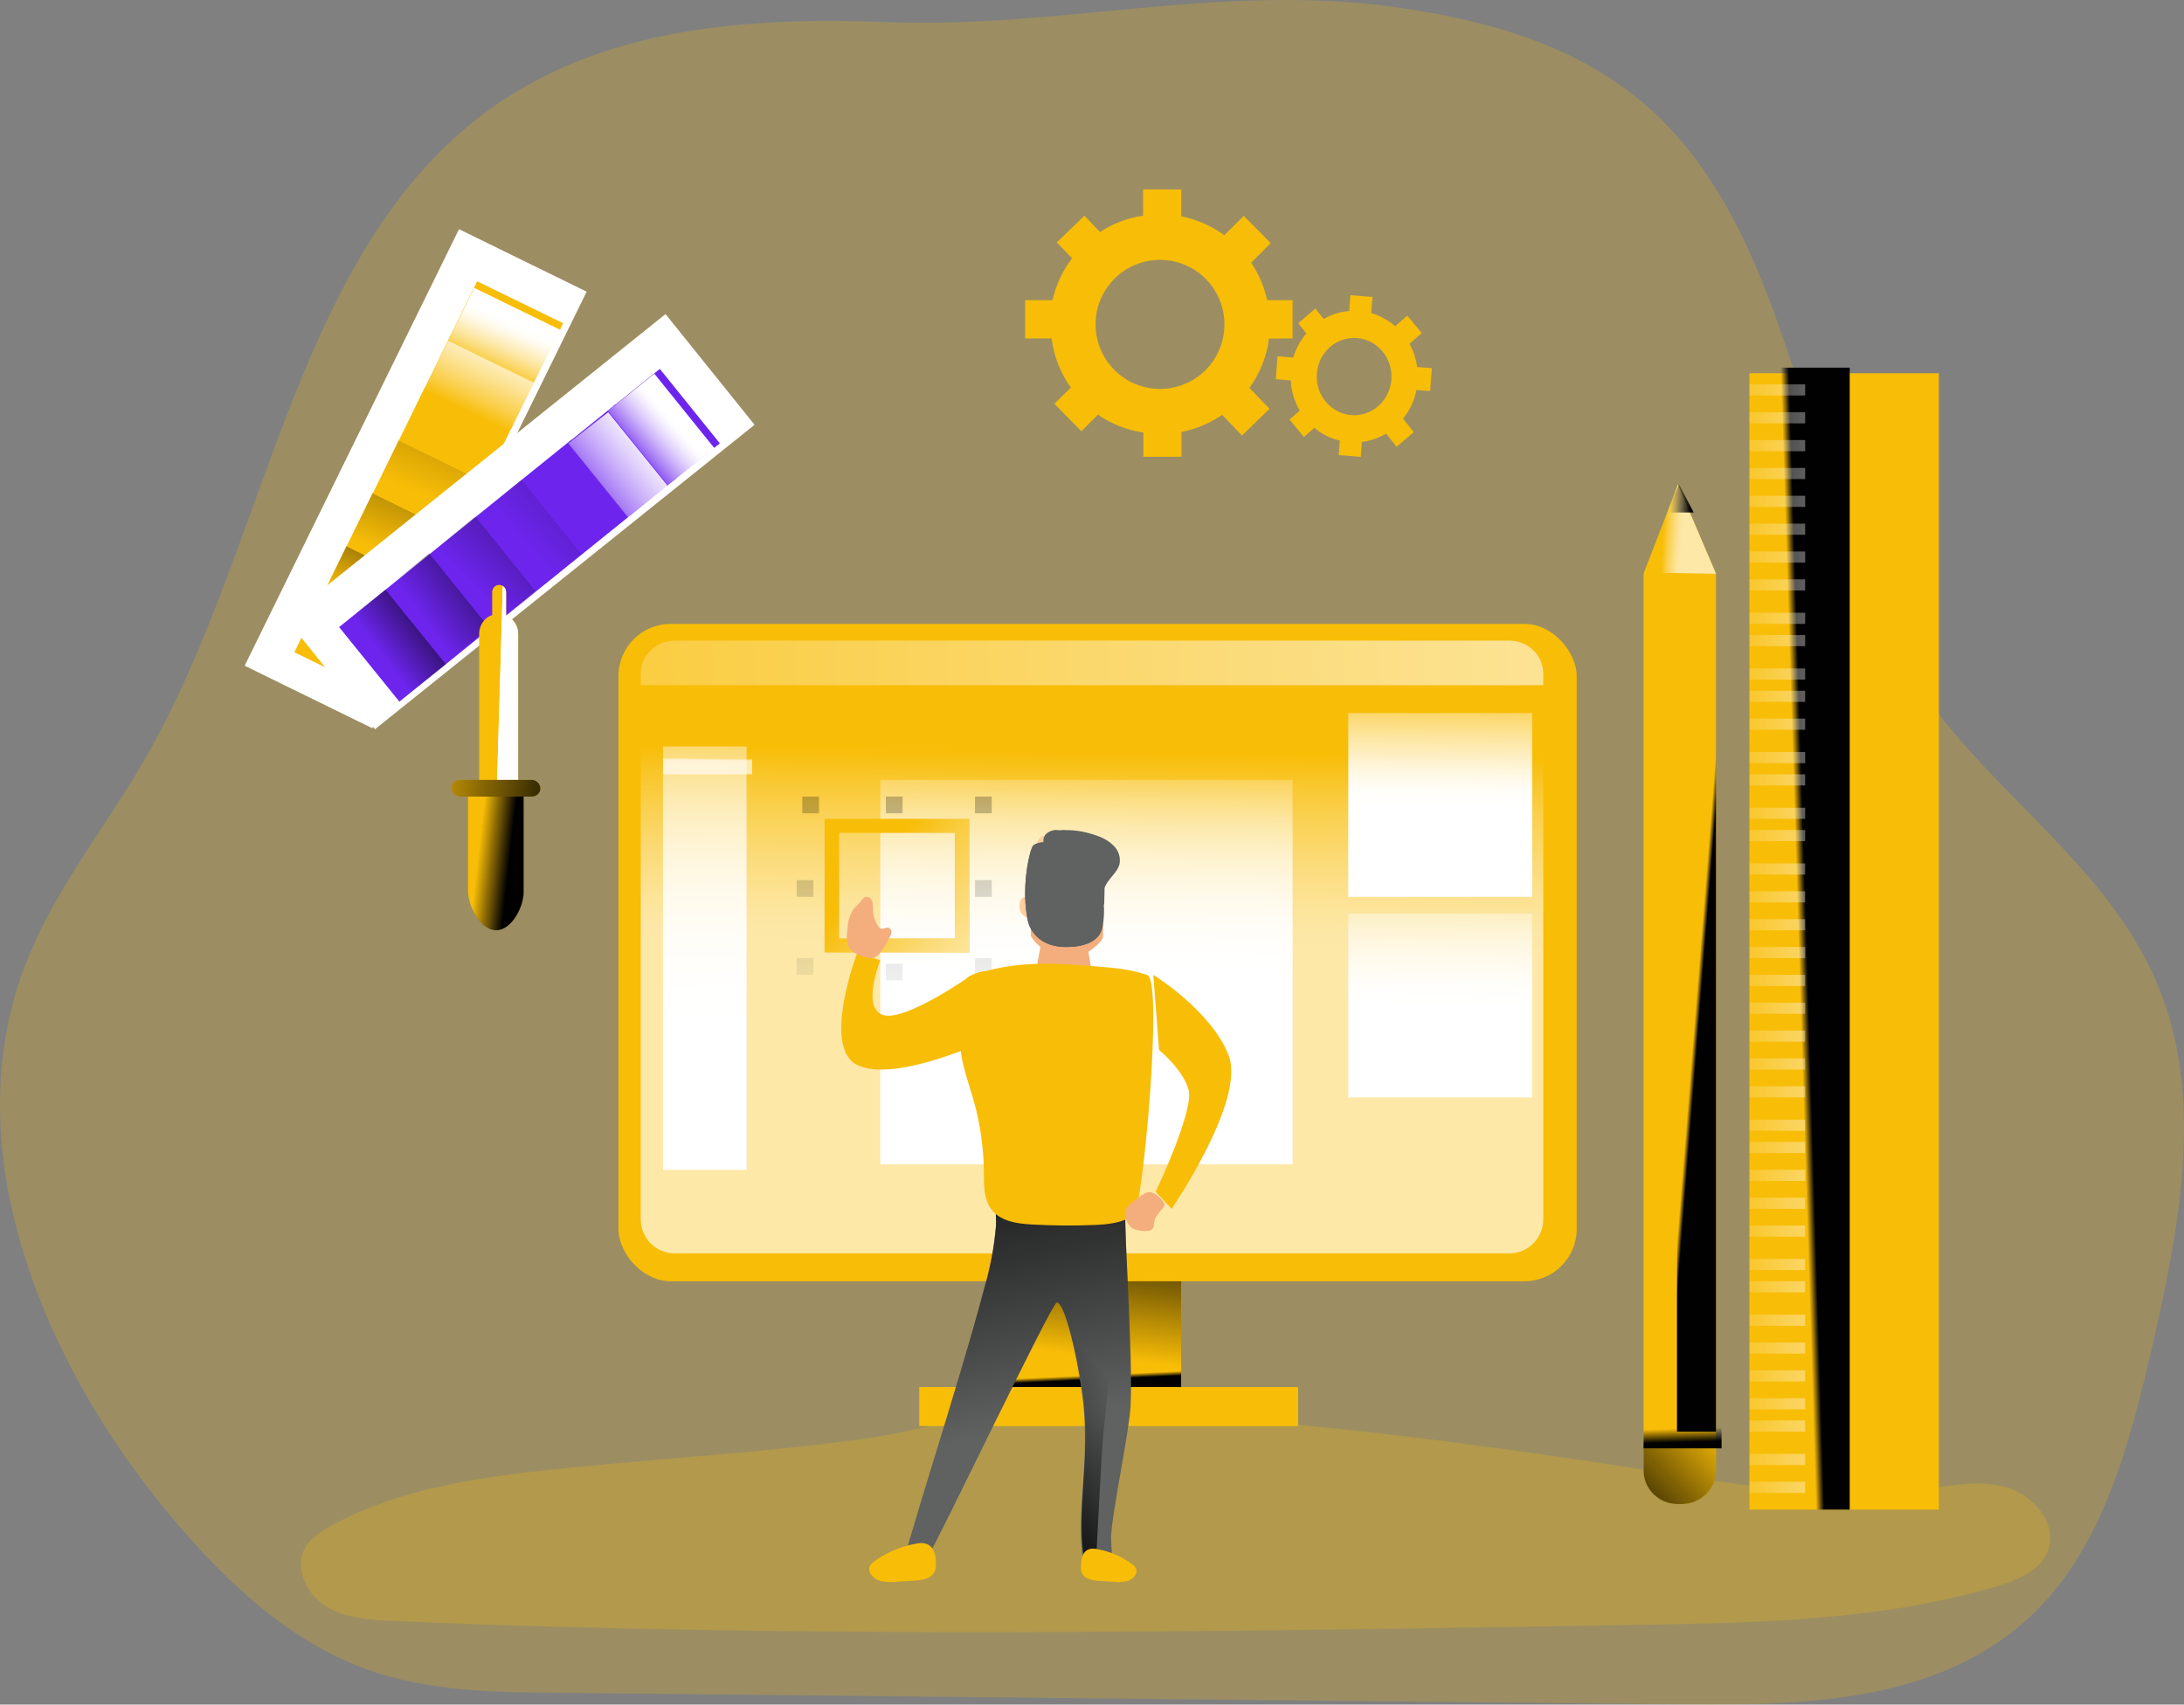 <svg xmlns="http://www.w3.org/2000/svg" xmlns:xlink="http://www.w3.org/1999/xlink" width="392px" height="306px" viewBox="0 0 392 306"><rect x="0" y="0" width="392" height="306" fill="#808080" stroke="none"/><title>design_look_feel</title><defs><linearGradient x1="25.449%" y1="48.752%" x2="198.307%" y2="57.344%" id="linearGradient-1"><stop stop-color="#010101" stop-opacity="0" offset="0%"></stop><stop stop-color="#010101" offset="95%"></stop></linearGradient><linearGradient x1="22.221%" y1="47.892%" x2="267.034%" y2="66.294%" id="linearGradient-2"><stop stop-color="#010101" stop-opacity="0" offset="0%"></stop><stop stop-color="#010101" offset="95%"></stop></linearGradient><linearGradient x1="21.874%" y1="54.417%" x2="428.093%" y2="-9.572%" id="linearGradient-3"><stop stop-color="#010101" stop-opacity="0" offset="0%"></stop><stop stop-color="#010101" offset="95%"></stop></linearGradient><linearGradient x1="33.604%" y1="51.683%" x2="623.919%" y2="-10.223%" id="linearGradient-4"><stop stop-color="#010101" stop-opacity="0" offset="0%"></stop><stop stop-color="#010101" stop-opacity="0.36" offset="36%"></stop><stop stop-color="#010101" offset="95%"></stop></linearGradient><linearGradient x1="7.72%" y1="50.537%" x2="330.23%" y2="46.327%" id="linearGradient-5"><stop stop-color="#FFFFFF" stop-opacity="0" offset="0%"></stop><stop stop-color="#FFFFFF" stop-opacity="0.22" offset="7%"></stop><stop stop-color="#FFFFFF" stop-opacity="0.45" offset="16%"></stop><stop stop-color="#FFFFFF" stop-opacity="0.65" offset="25%"></stop><stop stop-color="#FFFFFF" stop-opacity="0.8" offset="33%"></stop><stop stop-color="#FFFFFF" stop-opacity="0.91" offset="40%"></stop><stop stop-color="#FFFFFF" stop-opacity="0.98" offset="46%"></stop><stop stop-color="#FFFFFF" offset="51%"></stop></linearGradient><linearGradient x1="-15.608%" y1="53.626%" x2="164.847%" y2="43.601%" id="linearGradient-6"><stop stop-color="#FFFFFF" stop-opacity="0" offset="0%"></stop><stop stop-color="#FFFFFF" stop-opacity="0.22" offset="7%"></stop><stop stop-color="#FFFFFF" stop-opacity="0.45" offset="16%"></stop><stop stop-color="#FFFFFF" stop-opacity="0.65" offset="25%"></stop><stop stop-color="#FFFFFF" stop-opacity="0.8" offset="33%"></stop><stop stop-color="#FFFFFF" stop-opacity="0.91" offset="40%"></stop><stop stop-color="#FFFFFF" stop-opacity="0.98" offset="46%"></stop><stop stop-color="#FFFFFF" offset="51%"></stop></linearGradient><linearGradient x1="47.485%" y1="68.326%" x2="62.64%" y2="-41.389%" id="linearGradient-7"><stop stop-color="#010101" stop-opacity="0" offset="0%"></stop><stop stop-color="#010101" offset="95%"></stop></linearGradient><linearGradient x1="50.614%" y1="18.383%" x2="49.403%" y2="81%" id="linearGradient-8"><stop stop-color="#FFFFFF" stop-opacity="0" offset="0%"></stop><stop stop-color="#FFFFFF" stop-opacity="0.22" offset="7%"></stop><stop stop-color="#FFFFFF" stop-opacity="0.45" offset="16%"></stop><stop stop-color="#FFFFFF" stop-opacity="0.65" offset="25%"></stop><stop stop-color="#FFFFFF" stop-opacity="0.8" offset="33%"></stop><stop stop-color="#FFFFFF" stop-opacity="0.91" offset="40%"></stop><stop stop-color="#FFFFFF" stop-opacity="0.98" offset="46%"></stop><stop stop-color="#FFFFFF" offset="51%"></stop></linearGradient><linearGradient x1="48.882%" y1="46.961%" x2="55.696%" y2="65.481%" id="linearGradient-9"><stop stop-color="#010101" stop-opacity="0" offset="0%"></stop><stop stop-color="#010101" offset="95%"></stop></linearGradient><linearGradient x1="49.696%" y1="49.469%" x2="52.706%" y2="54.726%" id="linearGradient-10"><stop stop-color="#010101" stop-opacity="0" offset="0%"></stop><stop stop-color="#010101" offset="95%"></stop></linearGradient><linearGradient x1="27.899%" y1="48.86%" x2="80.496%" y2="53.419%" id="linearGradient-11"><stop stop-color="#FFFFFF" stop-opacity="0" offset="0%"></stop><stop stop-color="#FFFFFF" stop-opacity="0.22" offset="7%"></stop><stop stop-color="#FFFFFF" stop-opacity="0.45" offset="16%"></stop><stop stop-color="#FFFFFF" stop-opacity="0.65" offset="25%"></stop><stop stop-color="#FFFFFF" stop-opacity="0.8" offset="33%"></stop><stop stop-color="#FFFFFF" stop-opacity="0.91" offset="40%"></stop><stop stop-color="#FFFFFF" stop-opacity="0.98" offset="46%"></stop><stop stop-color="#FFFFFF" offset="51%"></stop></linearGradient><linearGradient x1="16.614%" y1="49.625%" x2="96.082%" y2="54.125%" id="linearGradient-12"><stop stop-color="#010101" stop-opacity="0" offset="0%"></stop><stop stop-color="#010101" offset="95%"></stop></linearGradient><linearGradient x1="48.215%" y1="28.953%" x2="52.477%" y2="79.974%" id="linearGradient-13"><stop stop-color="#010101" stop-opacity="0" offset="0%"></stop><stop stop-color="#010101" offset="95%"></stop></linearGradient><linearGradient x1="112.609%" y1="-11.14%" x2="-62.009%" y2="127.357%" id="linearGradient-14"><stop stop-color="#010101" stop-opacity="0" offset="0%"></stop><stop stop-color="#010101" offset="95%"></stop></linearGradient><linearGradient x1="48.901%" y1="50.389%" x2="56.499%" y2="47.696%" id="linearGradient-15"><stop stop-color="#010101" stop-opacity="0" offset="0%"></stop><stop stop-color="#010101" offset="95%"></stop></linearGradient><linearGradient x1="-55.927%" y1="50.756%" x2="676.291%" y2="45.496%" id="linearGradient-16"><stop stop-color="#FFFFFF" stop-opacity="0" offset="0%"></stop><stop stop-color="#FFFFFF" stop-opacity="0.22" offset="7%"></stop><stop stop-color="#FFFFFF" stop-opacity="0.45" offset="16%"></stop><stop stop-color="#FFFFFF" stop-opacity="0.65" offset="25%"></stop><stop stop-color="#FFFFFF" stop-opacity="0.8" offset="33%"></stop><stop stop-color="#FFFFFF" stop-opacity="0.91" offset="40%"></stop><stop stop-color="#FFFFFF" stop-opacity="0.98" offset="46%"></stop><stop stop-color="#FFFFFF" offset="51%"></stop></linearGradient><linearGradient x1="-55.927%" y1="50.773%" x2="676.291%" y2="45.513%" id="linearGradient-17"><stop stop-color="#FFFFFF" stop-opacity="0" offset="0%"></stop><stop stop-color="#FFFFFF" stop-opacity="0.22" offset="7%"></stop><stop stop-color="#FFFFFF" stop-opacity="0.45" offset="16%"></stop><stop stop-color="#FFFFFF" stop-opacity="0.65" offset="25%"></stop><stop stop-color="#FFFFFF" stop-opacity="0.8" offset="33%"></stop><stop stop-color="#FFFFFF" stop-opacity="0.91" offset="40%"></stop><stop stop-color="#FFFFFF" stop-opacity="0.98" offset="46%"></stop><stop stop-color="#FFFFFF" offset="51%"></stop></linearGradient><linearGradient x1="-55.927%" y1="50.756%" x2="676.291%" y2="45.513%" id="linearGradient-18"><stop stop-color="#FFFFFF" stop-opacity="0" offset="0%"></stop><stop stop-color="#FFFFFF" stop-opacity="0.22" offset="7%"></stop><stop stop-color="#FFFFFF" stop-opacity="0.45" offset="16%"></stop><stop stop-color="#FFFFFF" stop-opacity="0.65" offset="25%"></stop><stop stop-color="#FFFFFF" stop-opacity="0.8" offset="33%"></stop><stop stop-color="#FFFFFF" stop-opacity="0.91" offset="40%"></stop><stop stop-color="#FFFFFF" stop-opacity="0.98" offset="46%"></stop><stop stop-color="#FFFFFF" offset="51%"></stop></linearGradient><linearGradient x1="-55.446%" y1="50.16%" x2="673.45%" y2="49.076%" id="linearGradient-19"><stop stop-color="#FFFFFF" stop-opacity="0" offset="0%"></stop><stop stop-color="#FFFFFF" stop-opacity="0.22" offset="7%"></stop><stop stop-color="#FFFFFF" stop-opacity="0.45" offset="16%"></stop><stop stop-color="#FFFFFF" stop-opacity="0.65" offset="25%"></stop><stop stop-color="#FFFFFF" stop-opacity="0.8" offset="33%"></stop><stop stop-color="#FFFFFF" stop-opacity="0.91" offset="40%"></stop><stop stop-color="#FFFFFF" stop-opacity="0.98" offset="46%"></stop><stop stop-color="#FFFFFF" offset="51%"></stop></linearGradient><linearGradient x1="49.765%" y1="-27.902%" x2="50.321%" y2="156.007%" id="linearGradient-20"><stop stop-color="#FFFFFF" stop-opacity="0" offset="0%"></stop><stop stop-color="#FFFFFF" stop-opacity="0.22" offset="7%"></stop><stop stop-color="#FFFFFF" stop-opacity="0.45" offset="16%"></stop><stop stop-color="#FFFFFF" stop-opacity="0.65" offset="25%"></stop><stop stop-color="#FFFFFF" stop-opacity="0.8" offset="33%"></stop><stop stop-color="#FFFFFF" stop-opacity="0.91" offset="40%"></stop><stop stop-color="#FFFFFF" stop-opacity="0.98" offset="46%"></stop><stop stop-color="#FFFFFF" offset="51%"></stop></linearGradient><linearGradient x1="50.846%" y1="-9.384%" x2="49.163%" y2="108.22%" id="linearGradient-21"><stop stop-color="#FFFFFF" stop-opacity="0" offset="0%"></stop><stop stop-color="#FFFFFF" stop-opacity="0.22" offset="7%"></stop><stop stop-color="#FFFFFF" stop-opacity="0.45" offset="16%"></stop><stop stop-color="#FFFFFF" stop-opacity="0.65" offset="25%"></stop><stop stop-color="#FFFFFF" stop-opacity="0.8" offset="33%"></stop><stop stop-color="#FFFFFF" stop-opacity="0.91" offset="40%"></stop><stop stop-color="#FFFFFF" stop-opacity="0.98" offset="46%"></stop><stop stop-color="#FFFFFF" offset="51%"></stop></linearGradient><linearGradient x1="38.213%" y1="513.712%" x2="204.218%" y2="-5910.402%" id="linearGradient-22"><stop stop-color="#010101" stop-opacity="0" offset="0%"></stop><stop stop-color="#010101" offset="95%"></stop></linearGradient><linearGradient x1="26.055%" y1="984.161%" x2="192.06%" y2="-5439.953%" id="linearGradient-23"><stop stop-color="#010101" stop-opacity="0" offset="0%"></stop><stop stop-color="#010101" offset="95%"></stop></linearGradient><linearGradient x1="38.71%" y1="487.47%" x2="204.963%" y2="-5936.643%" id="linearGradient-24"><stop stop-color="#010101" stop-opacity="0" offset="0%"></stop><stop stop-color="#010101" offset="95%"></stop></linearGradient><linearGradient x1="26.551%" y1="957.92%" x2="192.804%" y2="-5466.194%" id="linearGradient-25"><stop stop-color="#010101" stop-opacity="0" offset="0%"></stop><stop stop-color="#010101" offset="95%"></stop></linearGradient><linearGradient x1="12.655%" y1="1500.709%" x2="178.908%" y2="-4923.404%" id="linearGradient-26"><stop stop-color="#010101" stop-opacity="0" offset="0%"></stop><stop stop-color="#010101" offset="95%"></stop></linearGradient><linearGradient x1="13.151%" y1="1475.177%" x2="179.156%" y2="-4948.936%" id="linearGradient-27"><stop stop-color="#010101" stop-opacity="0" offset="0%"></stop><stop stop-color="#010101" offset="95%"></stop></linearGradient><linearGradient x1="12.655%" y1="1487.943%" x2="178.908%" y2="-4935.934%" id="linearGradient-28"><stop stop-color="#010101" stop-opacity="0" offset="0%"></stop><stop stop-color="#010101" offset="95%"></stop></linearGradient><linearGradient x1="38.462%" y1="492.908%" x2="204.715%" y2="-5931.206%" id="linearGradient-29"><stop stop-color="#010101" stop-opacity="0" offset="0%"></stop><stop stop-color="#010101" offset="95%"></stop></linearGradient><linearGradient x1="33.629%" y1="37.833%" x2="349.584%" y2="272.771%" id="linearGradient-30"><stop stop-color="#FFFFFF" stop-opacity="0" offset="0%"></stop><stop stop-color="#FFFFFF" stop-opacity="0.22" offset="7%"></stop><stop stop-color="#FFFFFF" stop-opacity="0.45" offset="16%"></stop><stop stop-color="#FFFFFF" stop-opacity="0.65" offset="25%"></stop><stop stop-color="#FFFFFF" stop-opacity="0.8" offset="33%"></stop><stop stop-color="#FFFFFF" stop-opacity="0.91" offset="40%"></stop><stop stop-color="#FFFFFF" stop-opacity="0.98" offset="46%"></stop><stop stop-color="#FFFFFF" offset="51%"></stop></linearGradient><linearGradient x1="50.904%" y1="-18.243%" x2="49.117%" y2="116.919%" id="linearGradient-31"><stop stop-color="#FFFFFF" stop-opacity="0" offset="0%"></stop><stop stop-color="#FFFFFF" stop-opacity="0.22" offset="7%"></stop><stop stop-color="#FFFFFF" stop-opacity="0.45" offset="16%"></stop><stop stop-color="#FFFFFF" stop-opacity="0.65" offset="25%"></stop><stop stop-color="#FFFFFF" stop-opacity="0.8" offset="33%"></stop><stop stop-color="#FFFFFF" stop-opacity="0.91" offset="40%"></stop><stop stop-color="#FFFFFF" stop-opacity="0.98" offset="46%"></stop><stop stop-color="#FFFFFF" offset="51%"></stop></linearGradient><linearGradient x1="50.286%" y1="43.098%" x2="49.802%" y2="56.77%" id="linearGradient-32"><stop stop-color="#FFFFFF" stop-opacity="0" offset="0%"></stop><stop stop-color="#FFFFFF" stop-opacity="0.22" offset="7%"></stop><stop stop-color="#FFFFFF" stop-opacity="0.45" offset="16%"></stop><stop stop-color="#FFFFFF" stop-opacity="0.65" offset="25%"></stop><stop stop-color="#FFFFFF" stop-opacity="0.8" offset="33%"></stop><stop stop-color="#FFFFFF" stop-opacity="0.91" offset="40%"></stop><stop stop-color="#FFFFFF" stop-opacity="0.98" offset="46%"></stop><stop stop-color="#FFFFFF" offset="51%"></stop></linearGradient><linearGradient x1="25.395%" y1="48.785%" x2="189.961%" y2="56.893%" id="linearGradient-33"><stop stop-color="#010101" stop-opacity="0" offset="0%"></stop><stop stop-color="#010101" offset="100%"></stop></linearGradient><linearGradient x1="22.166%" y1="47.899%" x2="267.528%" y2="66.326%" id="linearGradient-34"><stop stop-color="#010101" stop-opacity="0" offset="0%"></stop><stop stop-color="#010101" offset="95%"></stop></linearGradient><linearGradient x1="21.818%" y1="54.424%" x2="428.915%" y2="-9.565%" id="linearGradient-35"><stop stop-color="#010101" stop-opacity="0" offset="0%"></stop><stop stop-color="#010101" offset="95%"></stop></linearGradient><linearGradient x1="33.593%" y1="51.756%" x2="625.179%" y2="-10.207%" id="linearGradient-36"><stop stop-color="#010101" stop-opacity="0" offset="0%"></stop><stop stop-color="#010101" stop-opacity="0.36" offset="36%"></stop><stop stop-color="#010101" offset="95%"></stop></linearGradient><linearGradient x1="11.518%" y1="83.113%" x2="161.487%" y2="-45.903%" id="linearGradient-37"><stop stop-color="#FFFFFF" stop-opacity="0" offset="0%"></stop><stop stop-color="#FFFFFF" stop-opacity="0.22" offset="7%"></stop><stop stop-color="#FFFFFF" stop-opacity="0.45" offset="16%"></stop><stop stop-color="#FFFFFF" stop-opacity="0.65" offset="25%"></stop><stop stop-color="#FFFFFF" stop-opacity="0.8" offset="33%"></stop><stop stop-color="#FFFFFF" stop-opacity="0.91" offset="40%"></stop><stop stop-color="#FFFFFF" stop-opacity="0.98" offset="46%"></stop><stop stop-color="#FFFFFF" offset="100%"></stop></linearGradient><linearGradient x1="-15.684%" y1="53.627%" x2="165.125%" y2="43.608%" id="linearGradient-38"><stop stop-color="#FFFFFF" stop-opacity="0" offset="0%"></stop><stop stop-color="#FFFFFF" stop-opacity="0.22" offset="7%"></stop><stop stop-color="#FFFFFF" stop-opacity="0.45" offset="16%"></stop><stop stop-color="#FFFFFF" stop-opacity="0.65" offset="25%"></stop><stop stop-color="#FFFFFF" stop-opacity="0.8" offset="33%"></stop><stop stop-color="#FFFFFF" stop-opacity="0.91" offset="40%"></stop><stop stop-color="#FFFFFF" stop-opacity="0.98" offset="46%"></stop><stop stop-color="#FFFFFF" offset="51%"></stop></linearGradient><linearGradient x1="49.223%" y1="49.916%" x2="52.784%" y2="50.656%" id="linearGradient-39"><stop stop-color="#FFFFFF" stop-opacity="0" offset="0%"></stop><stop stop-color="#FFFFFF" stop-opacity="0.22" offset="7%"></stop><stop stop-color="#FFFFFF" stop-opacity="0.45" offset="16%"></stop><stop stop-color="#FFFFFF" stop-opacity="0.65" offset="25%"></stop><stop stop-color="#FFFFFF" stop-opacity="0.8" offset="33%"></stop><stop stop-color="#FFFFFF" stop-opacity="0.91" offset="40%"></stop><stop stop-color="#FFFFFF" stop-opacity="0.98" offset="46%"></stop><stop stop-color="#FFFFFF" offset="51%"></stop></linearGradient><linearGradient x1="-54.484%" y1="47.812%" x2="152.231%" y2="52.157%" id="linearGradient-40"><stop stop-color="#010101" stop-opacity="0" offset="0%"></stop><stop stop-color="#010101" offset="95%"></stop></linearGradient><linearGradient x1="18.938%" y1="40.316%" x2="75.303%" y2="55.788%" id="linearGradient-41"><stop stop-color="#010101" stop-opacity="0" offset="0%"></stop><stop stop-color="#010101" offset="95%"></stop></linearGradient><linearGradient x1="50.894%" y1="60.072%" x2="37.979%" y2="-36.988%" id="linearGradient-42"><stop stop-color="#010101" stop-opacity="0" offset="0%"></stop><stop stop-color="#010101" offset="95%"></stop></linearGradient><linearGradient x1="54.751%" y1="27.298%" x2="35.2%" y2="119.501%" id="linearGradient-43"><stop stop-color="#010101" stop-opacity="0" offset="0%"></stop><stop stop-color="#010101" offset="95%"></stop></linearGradient></defs><g id="Homepage-(manipixels)" stroke="none" stroke-width="1" fill="none" fill-rule="evenodd"><g id="design_look_feel" fill-rule="nonzero"><path d="M83.75,22.85 C52.197,49.344 47.307,99.443 25.937,136.402 C18.498,149.263 8.886,160.773 3.87,175.04 C-7.643,207.697 8.203,244.74 29.413,270.677 C39.527,283.05 51.34,294.386 65.633,299.601 C76.625,303.612 88.41,303.779 99.98,303.884 L302.675,305.973 C325.305,306.202 350.451,305.374 366.722,287.869 C377.936,275.816 382.492,258.213 386.358,241.412 C391.108,220.766 395.413,198.345 388.022,178.682 C379.58,156.184 358.231,143.435 344.969,124.022 C323.446,92.57 323.94,44.999 296.531,19.89 C283.736,8.172 266.851,3.576 250.399,1.278 C219.382,-3.06 190.001,5.129 159.541,3.987 C133.505,3.012 105.35,4.711 83.75,22.85 Z" id="Path" fill="#F8BD07" opacity="0.24"></path><path d="M104.413,263.281 C88.957,264.799 73.027,266.469 59.426,273.899 C57.606,274.895 55.757,276.071 54.753,277.864 C52.737,281.472 55.025,286.228 58.575,288.4 C62.125,290.572 66.505,290.819 70.683,290.998 C145.075,294.166 219.578,292.922 294.033,291.685 C315.654,291.328 337.617,290.915 358.339,284.778 C362.064,283.679 366.158,282.029 367.56,278.435 C369.394,273.734 365.209,268.524 360.327,267.061 C355.445,265.597 350.235,266.689 345.185,267.329 C327.651,269.548 309.963,266.153 292.505,263.439 C258.329,258.133 222.87,253.817 188.255,253.013 C176.454,252.745 166.376,256.745 154.825,258.325 C138.149,260.621 121.18,261.631 104.413,263.281 Z" id="Path" fill="#F8BD07" opacity="0.24"></path><polygon id="Rectangle" fill="#FFFFFF" transform="translate(74.607, 85.935) rotate(-63.88) translate(-74.607, -85.935) " points="30.952 73.158 118.251 73.199 118.263 98.711 30.964 98.671"></polygon><polygon id="Rectangle" fill="#F8BD07" transform="translate(62.892, 116.07) rotate(-63.95) translate(-62.892, -116.07) " points="57.556 107.481 68.22 107.486 68.228 124.659 57.564 124.654"></polygon><polygon id="Rectangle" fill="url(#linearGradient-1)" transform="translate(62.892, 116.07) rotate(-63.95) translate(-62.892, -116.07) " points="57.556 107.481 68.22 107.486 68.228 124.659 57.564 124.654"></polygon><polygon id="Rectangle" fill="#F8BD07" transform="translate(67.58, 106.566) rotate(-63.95) translate(-67.58, -106.566) " points="62.244 97.977 72.908 97.982 72.916 115.155 62.252 115.151"></polygon><polygon id="Rectangle" fill="url(#linearGradient-2)" transform="translate(67.58, 106.566) rotate(-63.95) translate(-67.58, -106.566) " points="62.244 97.977 72.908 97.982 72.916 115.155 62.252 115.151"></polygon><polygon id="Rectangle" fill="#F8BD07" transform="translate(72.262, 97.06) rotate(-63.95) translate(-72.262, -97.06) " points="66.926 88.471 77.59 88.476 77.598 105.649 66.934 105.644"></polygon><polygon id="Rectangle" fill="url(#linearGradient-3)" transform="translate(72.262, 97.06) rotate(-63.95) translate(-72.262, -97.06) " points="66.926 88.471 77.59 88.476 77.598 105.649 66.934 105.644"></polygon><polygon id="Rectangle" fill="#F8BD07" transform="translate(76.957, 87.563) rotate(-63.95) translate(-76.957, -87.563) " points="71.621 78.974 82.285 78.979 82.293 96.152 71.629 96.147"></polygon><polygon id="Rectangle" fill="url(#linearGradient-4)" transform="translate(76.957, 87.563) rotate(-63.95) translate(-76.957, -87.563) " points="71.621 78.974 82.285 78.979 82.293 96.152 71.629 96.147"></polygon><polygon id="Rectangle" fill="#F8BD07" transform="translate(81.642, 78.051) rotate(-63.95) translate(-81.642, -78.051) " points="76.306 69.462 86.97 69.466 86.978 86.64 76.314 86.635"></polygon><polygon id="Rectangle" fill="#F8BD07" transform="translate(86.33, 68.554) rotate(-63.95) translate(-86.33, -68.554) " points="80.994 59.965 91.658 59.97 91.666 77.143 81.002 77.138"></polygon><polygon id="Rectangle" fill="#F8BD07" transform="translate(91.012, 59.047) rotate(-63.95) translate(-91.012, -59.047) " points="85.676 50.458 96.34 50.463 96.348 67.636 85.684 67.631"></polygon><polygon id="Rectangle" fill="url(#linearGradient-5)" transform="translate(85.803, 69.746) rotate(-63.95) translate(-85.803, -69.746) " points="80.467 61.157 91.131 61.162 91.139 78.335 80.475 78.33"></polygon><polygon id="Rectangle" fill="url(#linearGradient-6)" transform="translate(90.494, 60.236) rotate(-63.95) translate(-90.494, -60.236) " points="85.158 51.647 95.822 51.652 95.83 68.825 85.166 68.82"></polygon><rect id="Rectangle" fill="#F8BD07" x="180" y="225" width="32" height="27"></rect><rect id="Rectangle" fill="url(#linearGradient-7)" x="180" y="225" width="32" height="27"></rect><rect id="Rectangle" fill="#F8BD07" x="111" y="112" width="172" height="118" rx="9.37"></rect><path d="M277,121.127 L277,218.873 C277.006,220.495 276.367,222.052 275.226,223.202 C274.085,224.351 272.534,224.998 270.917,225 L121.083,225 C119.466,224.996 117.917,224.349 116.776,223.2 C115.635,222.05 114.996,220.494 115,218.873 L115,121.127 C114.996,119.506 115.635,117.95 116.776,116.8 C117.917,115.651 119.466,115.004 121.083,115 L270.917,115 C272.534,115.002 274.085,115.649 275.226,116.798 C276.367,117.948 277.006,119.505 277,121.127 L277,121.127 Z" id="Path" fill="url(#linearGradient-8)" opacity="0.65"></path><rect id="Rectangle" fill="#F8BD07" x="165" y="249" width="68" height="7"></rect><rect id="Rectangle" fill="url(#linearGradient-9)" x="180" y="245" width="32" height="4"></rect><path d="M232,60.757 L232,53.885 L227.444,53.885 C226.918,51.479 225.941,49.195 224.565,47.154 L228.075,43.637 L223.252,38.755 L219.742,42.216 C217.441,40.543 214.807,39.389 212.019,38.832 L212.019,34 L205.167,34 L205.167,38.727 C202.406,39.111 199.766,40.114 197.444,41.66 L194.636,38.727 L189.68,43.51 L192.425,46.359 C190.722,48.582 189.524,51.15 188.914,53.885 L184,53.885 L184,60.757 L188.746,60.757 C189.153,63.938 190.339,66.969 192.2,69.578 L189.244,72.483 L194.096,77.407 L197.072,74.445 C199.508,76.125 202.297,77.22 205.223,77.646 L205.223,82 L212.075,82 L212.075,77.54 C214.684,77.022 217.161,75.979 219.356,74.474 L222.915,78.174 L227.872,73.39 L224.256,69.641 C226.148,67.033 227.355,63.99 227.767,60.792 L232,60.757 Z M208.193,69.817 C201.807,69.809 196.636,64.616 196.644,58.218 C196.652,51.82 201.835,46.639 208.221,46.647 C214.607,46.655 219.778,51.848 219.77,58.246 C219.772,61.32 218.552,64.269 216.38,66.44 C214.207,68.611 211.261,69.826 208.193,69.817 Z" id="Shape" fill="#F8BD07"></path><path d="M256.698,70.194 L257,66.086 L254.355,65.887 C254.161,64.422 253.694,63.01 252.981,61.728 L255.18,59.788 L252.597,56.653 L250.419,58.565 C249.169,57.463 247.701,56.655 246.119,56.199 L246.332,53.306 L242.368,53 L242.162,55.843 C240.551,55.959 238.986,56.444 237.58,57.265 L236.089,55.388 L233.012,58.018 L234.475,59.845 C233.4,61.1 232.601,62.582 232.132,64.188 L229.295,63.967 L229,68.069 L231.672,68.282 C231.768,70.2 232.323,72.064 233.287,73.705 L231.452,75.312 L234.042,78.446 L235.897,76.811 C237.233,77.925 238.798,78.706 240.472,79.093 L240.28,81.694 L244.243,82 L244.443,79.335 C245.973,79.143 247.449,78.632 248.784,77.835 L250.68,80.202 L253.758,77.572 L251.827,75.162 C253.029,73.689 253.854,71.927 254.225,70.037 L256.698,70.194 Z M242.533,74.515 C238.842,74.222 236.08,70.89 236.361,67.071 C236.643,63.252 239.862,60.392 243.552,60.681 C247.243,60.97 250.009,64.299 249.732,68.118 C249.602,69.957 248.769,71.665 247.418,72.866 C246.067,74.067 244.309,74.66 242.533,74.515 Z" id="Shape" fill="#F8BD07"></path><path d="M308,102.96 L308,263.951 C307.988,267.287 305.237,269.989 301.841,270 L301.131,270 C297.74,269.985 295,267.281 295,263.951 L295,102.96 L301.181,87 L308,102.96 Z" id="Path" fill="#F8BD07"></path><rect id="Rectangle" fill="url(#linearGradient-10)" x="301" y="103" width="7" height="154"></rect><polygon id="Path" fill="url(#linearGradient-11)" opacity="0.65" points="308 103 295 102.766 299.006 92.505 301.154 87 303.514 92.505"></polygon><polygon id="Path" fill="url(#linearGradient-12)" points="304 92 299 92 301.382 87"></polygon><rect id="Rectangle" fill="url(#linearGradient-13)" x="295" y="255" width="14" height="5"></rect><path d="M308,259 L308,263.976 C307.988,267.298 305.237,269.989 301.841,270 L301.131,270 C297.74,269.985 295,267.292 295,263.976 L295,259 L308,259 Z" id="Path" fill="url(#linearGradient-14)"></path><rect id="Rectangle" fill="#F8BD07" x="314" y="67" width="34" height="204"></rect><rect id="Rectangle" fill="url(#linearGradient-15)" x="314" y="66" width="18" height="205"></rect><rect id="Rectangle" fill="url(#linearGradient-16)" opacity="0.65" x="314" y="69" width="10" height="2"></rect><rect id="Rectangle" fill="url(#linearGradient-16)" opacity="0.65" x="314" y="74" width="10" height="2"></rect><rect id="Rectangle" fill="url(#linearGradient-17)" opacity="0.65" x="314" y="79" width="10" height="2"></rect><rect id="Rectangle" fill="url(#linearGradient-17)" opacity="0.65" x="314" y="84" width="10" height="2"></rect><rect id="Rectangle" fill="url(#linearGradient-17)" opacity="0.65" x="314" y="89" width="10" height="2"></rect><rect id="Rectangle" fill="url(#linearGradient-18)" opacity="0.65" x="314" y="94" width="10" height="2"></rect><rect id="Rectangle" fill="url(#linearGradient-18)" opacity="0.65" x="314" y="99" width="10" height="2"></rect><rect id="Rectangle" fill="url(#linearGradient-18)" opacity="0.65" x="314" y="104" width="10" height="2"></rect><rect id="Rectangle" fill="url(#linearGradient-18)" opacity="0.65" x="314" y="110" width="10" height="2"></rect><rect id="Rectangle" fill="url(#linearGradient-16)" opacity="0.65" x="314" y="114" width="10" height="2"></rect><rect id="Rectangle" fill="url(#linearGradient-16)" opacity="0.65" x="314" y="120" width="10" height="2"></rect><rect id="Rectangle" fill="url(#linearGradient-16)" opacity="0.65" x="314" y="124" width="10" height="2"></rect><rect id="Rectangle" fill="url(#linearGradient-16)" opacity="0.65" x="314" y="129" width="10" height="2"></rect><rect id="Rectangle" fill="url(#linearGradient-16)" opacity="0.65" x="314" y="135" width="10" height="2"></rect><rect id="Rectangle" fill="url(#linearGradient-16)" opacity="0.65" x="314" y="139" width="10" height="2"></rect><rect id="Rectangle" fill="url(#linearGradient-16)" opacity="0.65" x="314" y="145" width="10" height="2"></rect><rect id="Rectangle" fill="url(#linearGradient-17)" opacity="0.65" x="314" y="149" width="10" height="2"></rect><rect id="Rectangle" fill="url(#linearGradient-17)" opacity="0.65" x="314" y="155" width="10" height="2"></rect><rect id="Rectangle" fill="url(#linearGradient-18)" opacity="0.65" x="314" y="160" width="10" height="2"></rect><rect id="Rectangle" fill="url(#linearGradient-18)" opacity="0.65" x="314" y="165" width="10" height="2"></rect><rect id="Rectangle" fill="url(#linearGradient-18)" opacity="0.65" x="314" y="170" width="10" height="2"></rect><rect id="Rectangle" fill="url(#linearGradient-18)" opacity="0.65" x="314" y="175" width="10" height="2"></rect><rect id="Rectangle" fill="url(#linearGradient-18)" opacity="0.65" x="314" y="180" width="10" height="2"></rect><rect id="Rectangle" fill="url(#linearGradient-16)" opacity="0.65" x="314" y="185" width="10" height="2"></rect><rect id="Rectangle" fill="url(#linearGradient-16)" opacity="0.65" x="314" y="190" width="10" height="2"></rect><rect id="Rectangle" fill="url(#linearGradient-16)" opacity="0.65" x="314" y="195" width="10" height="2"></rect><rect id="Rectangle" fill="url(#linearGradient-16)" opacity="0.65" x="314" y="201" width="10" height="2"></rect><rect id="Rectangle" fill="url(#linearGradient-16)" opacity="0.65" x="314" y="205" width="10" height="2"></rect><rect id="Rectangle" fill="url(#linearGradient-16)" opacity="0.65" x="314" y="210" width="10" height="2"></rect><rect id="Rectangle" fill="url(#linearGradient-16)" opacity="0.65" x="314" y="215" width="10" height="2"></rect><rect id="Rectangle" fill="url(#linearGradient-17)" opacity="0.65" x="314" y="220" width="10" height="2"></rect><rect id="Rectangle" fill="url(#linearGradient-17)" opacity="0.65" x="314" y="226" width="10" height="2"></rect><rect id="Rectangle" fill="url(#linearGradient-18)" opacity="0.65" x="314" y="230" width="10" height="2"></rect><rect id="Rectangle" fill="url(#linearGradient-18)" opacity="0.65" x="314" y="236" width="10" height="2"></rect><rect id="Rectangle" fill="url(#linearGradient-18)" opacity="0.65" x="314" y="241" width="10" height="2"></rect><rect id="Rectangle" fill="url(#linearGradient-18)" opacity="0.65" x="314" y="246" width="10" height="2"></rect><rect id="Rectangle" fill="url(#linearGradient-18)" opacity="0.65" x="314" y="251" width="10" height="2"></rect><rect id="Rectangle" fill="url(#linearGradient-16)" opacity="0.65" x="314" y="255" width="10" height="2"></rect><rect id="Rectangle" fill="url(#linearGradient-16)" opacity="0.65" x="314" y="261" width="10" height="2"></rect><rect id="Rectangle" fill="url(#linearGradient-16)" opacity="0.65" x="314" y="266" width="10" height="2"></rect><path d="M277,120.924 L277,123 L115,123 L115,120.924 C114.996,119.357 115.635,117.852 116.776,116.741 C117.917,115.63 119.467,115.004 121.084,115 L270.916,115 C272.534,115.002 274.085,115.627 275.226,116.739 C276.367,117.85 277.006,119.356 277,120.924 L277,120.924 Z" id="Path" fill="url(#linearGradient-19)"></path><rect id="Rectangle" fill="url(#linearGradient-20)" x="119" y="134" width="15" height="76"></rect><rect id="Rectangle" fill="url(#linearGradient-21)" x="158" y="140" width="74" height="69"></rect><rect id="Rectangle" fill="url(#linearGradient-22)" x="175" y="172" width="3" height="3"></rect><rect id="Rectangle" fill="url(#linearGradient-23)" x="175" y="158" width="3" height="3"></rect><rect id="Rectangle" fill="url(#linearGradient-24)" x="143" y="172" width="3" height="3"></rect><rect id="Rectangle" fill="url(#linearGradient-25)" x="143" y="158" width="3" height="3"></rect><rect id="Rectangle" fill="url(#linearGradient-26)" x="175" y="143" width="3" height="3"></rect><rect id="Rectangle" fill="url(#linearGradient-27)" x="144" y="143" width="3" height="3"></rect><rect id="Rectangle" fill="url(#linearGradient-28)" x="159" y="143" width="3" height="3"></rect><rect id="Rectangle" fill="url(#linearGradient-29)" x="159" y="173" width="3" height="3"></rect><path d="M174,171 L148,171 L148,147 L174,147 L174,171 Z M150.619,168.463 L171.381,168.463 L171.381,149.517 L150.619,149.517 L150.619,168.463 Z" id="Shape" fill="#F8BD07"></path><path d="M174,171 L148,171 L148,147 L174,147 L174,171 Z M150.619,168.463 L171.381,168.463 L171.381,149.517 L150.619,149.517 L150.619,168.463 Z" id="Shape" fill="url(#linearGradient-30)"></path><rect id="Rectangle" fill="url(#linearGradient-31)" x="242" y="128" width="33" height="33"></rect><rect id="Rectangle" fill="url(#linearGradient-31)" x="242" y="164" width="33" height="33"></rect><rect id="Rectangle" fill="url(#linearGradient-32)" opacity="0.65" x="119" y="134" width="16" height="5"></rect><polygon id="Rectangle" fill="#FFFFFF" transform="translate(93.378, 93.646) rotate(-38.77) translate(-93.378, -93.646) " points="49.7 80.871 137.042 80.921 137.056 106.421 49.714 106.371"></polygon><polygon id="Rectangle" fill="#6D25EE" transform="translate(87.128, 102.442) rotate(-38.928) translate(-87.128, -102.442) " points="60.33 93.821 113.918 93.852 113.927 111.062 60.339 111.031"></polygon><polygon id="Rectangle" fill="url(#linearGradient-33)" transform="translate(70.437, 115.907) rotate(-38.928) translate(-70.437, -115.907) " points="65.084 107.299 75.781 107.305 75.791 124.515 65.094 124.509"></polygon><polygon id="Rectangle" fill="url(#linearGradient-34)" transform="translate(78.251, 109.347) rotate(-38.84) translate(-78.251, -109.347) " points="72.912 100.761 83.581 100.768 83.591 117.932 72.922 117.926"></polygon><polygon id="Rectangle" fill="url(#linearGradient-35)" transform="translate(86.536, 102.727) rotate(-38.84) translate(-86.536, -102.727) " points="81.196 94.142 91.865 94.148 91.875 111.313 81.206 111.307"></polygon><polygon id="Rectangle" fill="url(#linearGradient-36)" transform="translate(94.815, 96.112) rotate(-38.84) translate(-94.815, -96.112) " points="89.476 87.527 100.144 87.533 100.154 104.698 89.485 104.692"></polygon><polygon id="Rectangle" fill="#6D25EE" transform="translate(111.85, 82.535) rotate(-38.928) translate(-111.85, -82.535) " points="106.497 73.927 117.194 73.933 117.204 91.143 106.507 91.137"></polygon><polygon id="Rectangle" fill="#6D25EE" transform="translate(119.66, 76.25) rotate(-38.84) translate(-119.66, -76.25) " points="114.321 67.664 124.99 67.67 125 84.835 114.331 84.829"></polygon><polygon id="Path" fill="url(#linearGradient-37)" points="120 87.406 112.839 93 102 79.594 109.161 74"></polygon><polygon id="Rectangle" fill="url(#linearGradient-38)" transform="translate(118.678, 77.112) rotate(-38.84) translate(-118.678, -77.112) " points="113.339 68.527 124.008 68.533 124.018 85.698 113.349 85.692"></polygon><path d="M93,113.775 L93,155 L86,155 L86,113.775 C86,112.252 86.939,110.896 88.338,110.399 L88.338,106.283 C88.338,105.575 88.896,105 89.585,105 C90.273,105 90.832,105.575 90.832,106.283 L90.832,110.469 C92.137,111.019 92.993,112.323 93,113.775 L93,113.775 Z" id="Path" fill="#F8BD07"></path><path d="M93,113.775 L93,155 L86,155 L86,113.775 C86,112.252 86.939,110.896 88.338,110.399 L88.338,106.283 C88.338,105.575 88.896,105 89.585,105 C90.273,105 90.832,105.575 90.832,106.283 L90.832,110.469 C92.137,111.019 92.993,112.323 93,113.775 L93,113.775 Z" id="Path" fill="url(#linearGradient-39)"></path><rect id="Rectangle" fill="#F8BD07" x="81" y="140" width="16" height="3" rx="1.5"></rect><path d="M89.061,167 L89.061,167 C86.297,167 84,162.728 84,159.878 L84,141 L94,141 L94,159.878 C94,162.728 91.818,167 89.061,167 Z" id="Path" fill="#F8BD07"></path><rect id="Rectangle" fill="url(#linearGradient-40)" x="81" y="140" width="16" height="3" rx="1.5"></rect><path d="M89.061,167 L89.061,167 C86.297,167 84,162.846 84,160.075 L84,143 L94,143 L94,160.075 C94,162.846 91.818,167 89.061,167 Z" id="Path" fill="url(#linearGradient-41)"></path><path d="M155.321,188 C154.985,186.416 154.772,184.174 155.418,184.019 C156.782,183.678 155.321,188 155.321,188 Z" id="Path" fill="#28353D"></path><path d="M202.934,252.322 C202.772,256.499 199.52,271.852 199.415,276.036 C199.415,277.429 199.788,279.566 199.337,280.91 C198.408,283.757 195.114,283.368 194.685,281.69 L194.523,280.854 C192.995,272.722 195.452,263.496 194.523,252.879 C193.967,246.396 191.377,233.899 189.68,233.815 C188.786,233.815 168.381,276.649 166.607,279.288 C165.735,280.617 163.278,280.408 162.089,281.481 C160.899,282.553 171.999,249.007 176.652,231.281 C177.737,227.622 178.444,223.864 178.763,220.064 C178.89,217.871 178.179,217.133 180.213,216.485 C181.621,216.04 183.571,216.165 185.077,216.06 C186.717,215.935 201.97,215.907 201.97,216.98 C201.822,222.8 203.328,242.671 202.934,252.322 Z" id="Path" fill="#606161"></path><path d="M202.934,252.322 C202.772,256.499 199.52,271.852 199.415,276.036 C199.415,277.429 199.788,279.566 199.337,280.91 C198.408,283.757 195.114,283.368 194.685,281.69 L194.523,280.854 C192.995,272.722 195.452,263.496 194.523,252.879 C193.967,246.396 191.377,233.899 189.68,233.815 C188.786,233.815 168.381,276.649 166.607,279.288 C165.735,280.617 163.278,280.408 162.089,281.481 C160.899,282.553 171.999,249.007 176.652,231.281 C177.737,227.622 178.444,223.864 178.763,220.064 C178.89,217.871 178.179,217.133 180.213,216.485 C181.621,216.04 183.571,216.165 185.077,216.06 C186.717,215.935 201.97,215.907 201.97,216.98 C201.822,222.8 203.328,242.671 202.934,252.322 Z" id="Path" fill="url(#linearGradient-42)"></path><path d="M185.9,163.049 C185.735,161.721 184.929,161 184.141,161 C183.353,161 182.867,161.707 183.032,163.049 C183.07,164.041 184.031,164.866 185.304,165 C186.101,165 186.074,164.378 185.9,163.049 Z" id="Path" fill="#FFCD9C"></path><path d="M195.059,163.053 C195.166,161.722 195.953,161 196.766,161 C197.579,161 198.107,161.708 197.982,163.053 C197.97,164.058 197.009,164.896 195.747,165 C194.943,165 194.934,164.384 195.059,163.053 Z" id="Path" fill="#FFCD9C"></path><path d="M197.954,168.283 C197.87,168.974 194.975,172 191.68,172 C188.385,172 185.665,169.236 185.09,168.131 C184.515,167.025 186.829,152.806 188.168,151.618 C189.507,150.43 194.933,151.21 195.389,151.839 C196.482,153.325 198.312,165.526 197.954,168.283 Z" id="Path" fill="#F4AD7D"></path><path d="M195.89,157.992 C195.43,158.213 193.626,153.614 193.248,152.842 C192.869,152.069 192.93,151.276 193.39,151.056 C193.849,150.835 194.525,151.29 194.903,152.056 C195.281,152.821 196.342,157.779 195.89,157.992 Z" id="Path" fill="#FFCD9C"></path><path d="M185.106,156.996 C184.63,156.834 185.892,152.06 186.167,151.234 C186.442,150.409 187.059,149.866 187.509,150.029 C187.959,150.191 188.147,150.995 187.872,151.827 C187.596,152.659 185.556,157.158 185.106,156.996 Z" id="Path" fill="#FFCD9C"></path><path d="M187.069,168 L194.836,168 L196,174.599 C191.769,176.642 189.302,176.416 186,174.148 L187.069,168 Z" id="Path" fill="#F4AD7D"></path><path d="M190,169.565 C190,169.375 190.226,169.215 190.5,169.215 C190.774,169.215 191,169.375 191,169.565 C191,169.755 190.78,169.785 190.5,169.785 C190.22,169.785 190,169.765 190,169.565 Z" id="Path" fill="#F4AD7D"></path><path d="M197.688,166.269 C197.95,164.631 198.377,152.903 197.329,151.35 C196.282,149.798 190.009,148.794 189.057,149.036 C186.927,149.577 187.3,151.172 187.3,151.172 C186.667,151.182 186.047,151.361 185.501,151.692 C184.77,152.205 183.233,159.597 184.46,165.187 C185.011,167.701 187.182,169.887 190.932,169.994 C195.551,170.122 197.371,168.299 197.688,166.269 Z" id="Path" fill="#606161"></path><path d="M189.325,149.587 C189.845,149.149 190.518,148.943 191.191,149.014 C193.233,149.003 195.26,149.38 197.165,150.125 C198.221,150.496 199.18,151.104 199.969,151.903 C200.765,152.724 201.131,153.876 200.958,155.011 C200.607,156.682 198.854,157.716 198.28,159.323 C197.817,160.612 198.146,161.858 198.16,163.154 C198.17,164.202 198.095,165.249 197.936,166.284 C197.613,168.302 195.769,170.115 191.036,169.994 C187.222,169.888 185.013,167.714 184.452,165.215 C183.693,161.066 183.892,156.796 185.034,152.738 C187.09,153.216 189.193,153.454 191.303,153.446 C193.54,153.465 195.77,153.204 197.943,152.667 C198.315,154.834 198.308,159.175 198.188,162.418" id="Path" fill="#606161"></path><path d="M177.005,174.309 C175.85,174.404 174.737,174.782 173.768,175.41 C172.107,176.697 171.981,179.1 172.009,181.191 C171.952,184.088 172.156,186.985 172.619,189.846 C173.116,192.471 174.02,194.991 174.763,197.56 C175.934,201.74 176.548,206.053 176.592,210.39 C176.592,212.772 176.55,215.389 178.056,217.252 C179.702,219.274 182.617,219.668 185.238,219.814 C188.958,220.028 192.693,220.056 196.413,219.904 C198.907,219.793 201.563,219.551 203.539,218.041 C205.115,216.836 208.808,176.074 205.942,175.043 C203.076,174.011 199.993,173.748 196.953,173.499 C190.135,172.931 183.717,172.481 177.005,174.309 Z" id="Path" fill="#F8BD07"></path><path d="M197.922,258.714 C197.573,263.308 196.741,280 196.741,280 L194.619,279.924 C193.162,271.904 195.505,262.806 194.619,252.335 C194.089,245.942 191.618,233.617 190,233.535 C190.483,229.415 193.202,230.033 193.202,230.033 C195.18,233.057 196.886,236.259 198.298,239.598 C199.916,243.937 198.278,254.1 197.922,258.714 Z" id="Path" fill="url(#linearGradient-43)"></path><path d="M156.839,280.341 C156.475,280.595 156.199,280.943 156.044,281.342 C155.962,281.67 155.995,282.013 156.14,282.322 C156.551,283.109 157.331,283.673 158.251,283.85 C159.159,284.013 160.09,284.044 161.009,283.939 L163.95,283.754 C164.699,283.737 165.441,283.624 166.157,283.418 C166.873,283.209 167.464,282.733 167.789,282.103 C167.962,281.639 168.03,281.146 167.988,280.656 C167.988,278.388 167.135,276.545 164.472,277.1 C161.684,277.588 159.064,278.701 156.839,280.341 L156.839,280.341 Z" id="Path" fill="#F8BD07"></path><path d="M203.296,280.862 C203.602,281.082 203.833,281.382 203.963,281.725 C204.032,282.005 204.005,282.298 203.885,282.562 C203.543,283.237 202.889,283.72 202.118,283.867 C201.358,284.011 200.579,284.038 199.81,283.948 L197.369,283.787 C196.748,283.774 196.132,283.679 195.538,283.506 C194.94,283.326 194.447,282.916 194.178,282.375 C194.033,281.977 193.976,281.556 194.009,281.136 C194.009,279.195 194.711,277.596 196.948,278.091 C199.268,278.511 201.446,279.462 203.296,280.862 L203.296,280.862 Z" id="Path" fill="#F8BD07"></path><path d="M207,175 C207,175 217.402,181.388 220.526,189.463 C223.651,197.538 210.295,217 210.295,217 L207.437,213.938 C207.437,213.938 214.408,199.253 213.33,195.58 C212.252,191.907 208.03,188.484 208.03,188.484 L207,175 Z" id="Path" fill="#F8BD07"></path><path d="M175,187.62 C175,187.62 159.848,194.413 153.69,191.079 C147.533,187.746 153.872,171 153.872,171 L157.996,172.401 C157.996,172.401 154.55,180.938 158.492,182.206 C162.434,183.474 174.245,175.146 174.245,175.146 L175,187.62 Z" id="Path" fill="#F8BD07"></path><path d="M203.194,215.901 C202.758,216.172 202.405,216.535 202.166,216.958 C202.023,217.317 201.971,217.7 202.015,218.079 C201.989,218.998 202.427,219.88 203.208,220.48 C203.757,220.761 204.372,220.924 205.005,220.954 C205.392,221.015 205.788,221.015 206.176,220.954 C206.571,220.887 206.901,220.646 207.053,220.314 C207.104,220.104 207.126,219.889 207.117,219.674 C207.168,218.617 208.001,217.752 208.691,216.888 C208.858,216.721 208.965,216.513 209,216.292 C208.996,216.047 208.9,215.81 208.727,215.62 C208.26,215.018 207.103,213.91 206.176,214.006 C205.249,214.102 203.912,215.376 203.194,215.901 Z" id="Path" fill="#F4AD7D"></path><path d="M159.613,168.368 C159.802,168.085 159.931,167.765 159.992,167.427 C160.04,167.078 159.869,166.736 159.563,166.573 C159.079,166.379 158.502,166.889 158.025,166.673 C157.863,166.581 157.727,166.447 157.631,166.285 C157.067,165.45 156.743,164.469 156.697,163.455 C156.724,162.915 156.677,162.373 156.556,161.847 C156.414,161.304 155.908,160.948 155.362,161.006 C154.912,161.114 154.659,161.581 154.378,161.954 C154.097,162.328 153.535,162.773 153.17,163.24 C152.546,164.199 152.189,165.314 152.137,166.465 C151.94,167.901 151.814,169.546 152.797,170.58 C153.556,171.378 155.868,172.319 156.929,171.895 C158.102,171.421 159.022,169.402 159.613,168.368 Z" id="Path" fill="#F4AD7D"></path></g></g></svg>